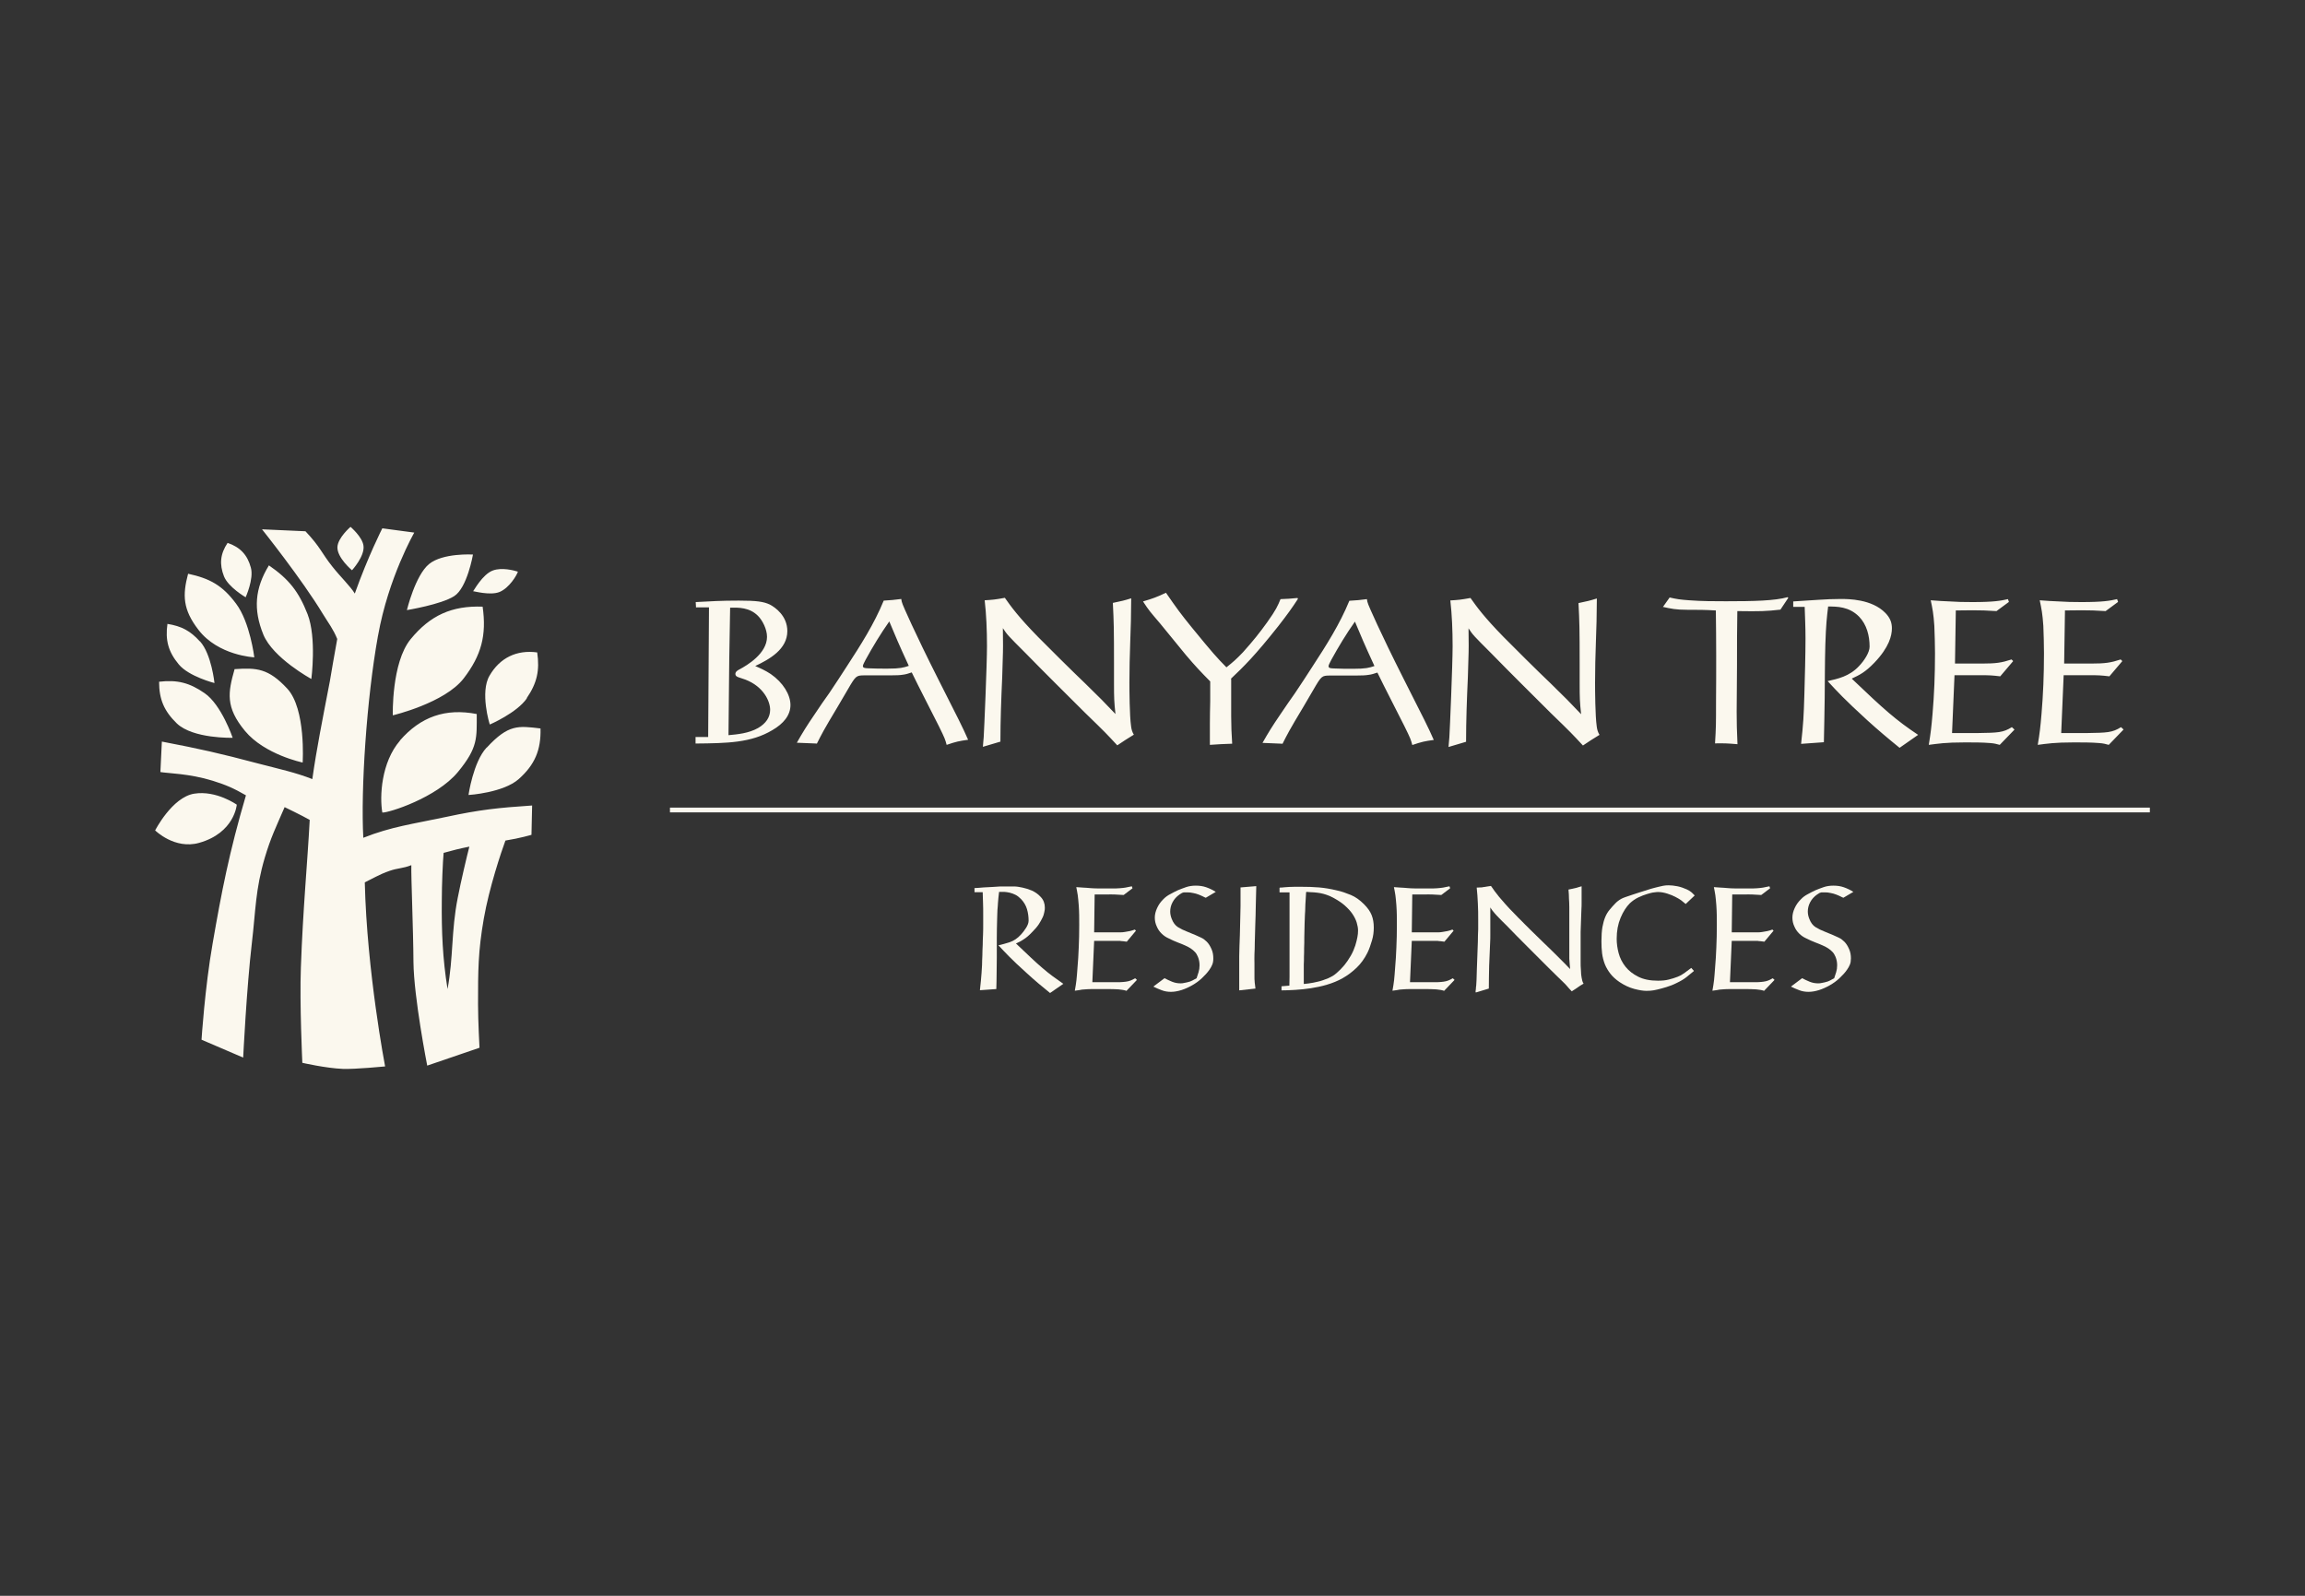 <svg width="104" height="72" viewBox="0 0 104 72" fill="none" xmlns="http://www.w3.org/2000/svg">
<rect x="0" y="0" width="104" height="72" fill="#333333" stroke="none"/>
<path d="M18.529 28.837C17.657 29.901 17.723 32.275 17.723 32.275C17.723 32.275 20.068 31.721 20.925 30.604C21.717 29.569 21.961 28.666 21.776 27.372C20.386 27.32 19.41 27.764 18.529 28.837ZM18.049 33.414C17.198 34.398 17.124 35.943 17.25 36.661C17.524 36.683 19.698 35.995 20.659 34.834C21.576 33.725 21.51 33.288 21.51 32.216C20.105 31.942 18.98 32.334 18.041 33.414M21.953 33.732C21.347 34.383 21.133 35.899 21.14 35.869C21.169 35.869 22.708 35.766 23.403 35.152C24.128 34.509 24.416 33.836 24.387 32.867C23.388 32.749 22.944 32.667 21.961 33.732M7 37.467C7 37.467 7.88 38.339 8.982 38.029C10.587 37.578 10.683 36.306 10.683 36.306C10.683 36.306 9.759 35.648 8.76 35.81C7.762 35.973 7 37.467 7 37.467ZM10.498 33.288C10.498 33.288 9.995 31.802 9.234 31.277C8.553 30.804 7.999 30.663 7.178 30.759C7.178 31.558 7.407 32.083 7.976 32.638C8.709 33.34 10.498 33.288 10.498 33.288ZM10.587 30.182C10.284 31.247 10.165 31.905 11.053 32.978C11.94 34.05 13.656 34.405 13.656 34.405C13.656 34.405 13.811 31.987 12.961 31.07C12.11 30.153 11.578 30.123 10.594 30.19M9.019 28.94C8.583 28.459 8.191 28.252 7.555 28.149C7.451 28.881 7.592 29.406 8.065 29.975C8.516 30.523 9.677 30.818 9.677 30.818C9.677 30.818 9.544 29.517 9.027 28.94M11.082 26.951C11.082 26.951 11.46 26.122 11.319 25.612C11.164 25.035 10.838 24.688 10.269 24.495C9.936 24.991 9.892 25.457 10.106 26.004C10.299 26.492 11.075 26.943 11.075 26.943M11.474 29.657C11.474 29.657 11.282 28.075 10.653 27.239C10.032 26.403 9.463 26.1 8.487 25.886C8.228 26.855 8.25 27.505 8.953 28.415C9.847 29.583 11.467 29.657 11.467 29.657M12.133 25.509C11.497 26.551 11.423 27.498 11.881 28.629C12.317 29.694 14.048 30.634 14.048 30.634C14.048 30.634 14.292 28.777 13.878 27.712C13.479 26.692 13.035 26.13 12.133 25.509ZM15.882 25.73C15.882 25.73 16.466 25.095 16.4 24.621C16.348 24.222 15.815 23.771 15.815 23.771C15.815 23.771 15.246 24.259 15.224 24.68C15.202 25.161 15.882 25.73 15.882 25.73ZM19.934 40.639C19.934 39.907 19.979 38.872 20.016 38.48C20.378 38.376 20.77 38.28 21.177 38.199C21.073 38.598 20.792 39.781 20.652 40.514C20.356 42 20.46 43.191 20.193 44.625C19.971 43.257 19.92 42.03 19.934 40.639ZM17.058 28.674C17.524 26.056 18.692 24.03 18.692 24.03L17.25 23.837C17.25 23.837 16.614 25.08 16.008 26.781C15.808 26.448 15.372 26.041 14.987 25.553C14.506 24.947 14.455 24.68 13.782 23.97L11.822 23.882C11.822 23.882 13.619 26.13 14.566 27.698C14.832 28.134 15.024 28.363 15.216 28.829C15.076 29.569 14.965 30.279 14.884 30.73C14.543 32.505 14.285 33.784 14.092 35.152C13.345 34.856 12.591 34.694 11.622 34.442C9.951 33.998 9.004 33.784 7.303 33.459L7.237 34.834C7.57 34.893 8.546 34.901 9.596 35.226C10.21 35.418 10.543 35.566 11.097 35.884C10.343 38.443 9.995 40.255 9.596 42.555C9.241 44.574 9.093 46.91 9.093 46.91L10.972 47.717C10.972 47.717 11.127 44.559 11.363 42.555C11.541 41.046 11.519 40.151 11.948 38.694C12.221 37.777 12.443 37.341 12.842 36.417C12.842 36.417 13.641 36.801 13.974 36.993C13.87 38.961 13.671 40.965 13.575 43.664C13.515 45.291 13.641 47.953 13.641 47.953C13.641 47.953 14.706 48.197 15.468 48.227C16.008 48.249 17.376 48.116 17.376 48.116C17.376 48.116 16.555 43.849 16.459 39.811C16.74 39.678 17.117 39.449 17.575 39.293C17.953 39.16 18.167 39.19 18.559 39.035C18.544 39.537 18.648 41.963 18.655 43.398C18.67 45.002 19.276 48.079 19.276 48.079L21.635 47.273C21.635 47.273 21.569 46.075 21.569 45.313C21.569 43.804 21.569 42.939 21.828 41.453C22.072 40.048 22.619 38.428 22.804 37.925C23.455 37.822 23.98 37.666 23.98 37.666L24.009 36.343C22.471 36.446 21.635 36.535 20.156 36.853C18.626 37.178 17.657 37.297 16.392 37.8C16.274 35.611 16.54 31.55 17.05 28.711M21.34 25.02C21.34 25.02 19.979 24.939 19.358 25.45C18.736 25.96 18.359 27.527 18.359 27.527C18.359 27.527 19.898 27.276 20.489 26.899C21.081 26.529 21.34 25.02 21.34 25.02ZM23.358 25.79C23.196 25.738 22.649 25.59 22.242 25.738C21.768 25.908 21.362 26.677 21.347 26.677C21.362 26.662 22.116 26.884 22.545 26.707C22.981 26.522 23.314 25.96 23.366 25.797M23.765 31.499C24.231 30.818 24.357 30.249 24.238 29.436C23.314 29.31 22.552 29.68 22.087 30.486C21.65 31.225 22.087 32.675 22.101 32.689C22.101 32.689 23.322 32.164 23.773 31.506" fill="#FBF8EE"/>
<path d="M43.962 40.07C44.102 40.062 44.235 40.055 44.376 40.04C44.509 40.033 44.649 40.025 44.79 40.018C44.908 40.011 45.027 40.003 45.138 39.996C45.256 39.996 45.374 39.996 45.492 39.996C45.552 39.996 45.633 39.996 45.751 39.996C45.87 39.996 45.995 40.018 46.136 40.048C46.276 40.077 46.417 40.122 46.557 40.181C46.698 40.247 46.824 40.329 46.935 40.447C47.016 40.528 47.068 40.61 47.097 40.691C47.127 40.772 47.142 40.854 47.142 40.942C47.142 41.002 47.142 41.068 47.119 41.15C47.105 41.224 47.083 41.312 47.038 41.401C46.994 41.49 46.942 41.593 46.868 41.704C46.794 41.815 46.698 41.926 46.572 42.052C46.498 42.133 46.432 42.192 46.373 42.244C46.313 42.296 46.254 42.34 46.195 42.377C46.136 42.414 46.084 42.451 46.025 42.481C45.966 42.51 45.907 42.54 45.84 42.569C46.106 42.821 46.328 43.035 46.52 43.213C46.705 43.39 46.883 43.546 47.038 43.679C47.193 43.812 47.349 43.938 47.489 44.041C47.63 44.145 47.8 44.263 47.977 44.389L47.378 44.803C47.016 44.514 46.676 44.226 46.336 43.915C46.151 43.745 45.995 43.605 45.862 43.479C45.736 43.361 45.626 43.25 45.529 43.154C45.433 43.057 45.352 42.969 45.278 42.895C45.204 42.813 45.13 42.732 45.049 42.651C45.212 42.614 45.382 42.569 45.559 42.51C45.736 42.451 45.907 42.34 46.062 42.17C46.143 42.081 46.225 41.978 46.299 41.859C46.373 41.741 46.41 41.63 46.41 41.541C46.41 41.364 46.387 41.187 46.336 41.016C46.284 40.846 46.195 40.698 46.069 40.565C45.988 40.484 45.907 40.417 45.818 40.373C45.729 40.329 45.648 40.299 45.559 40.277C45.47 40.255 45.389 40.247 45.308 40.24C45.226 40.24 45.152 40.24 45.078 40.24C45.064 40.329 45.056 40.417 45.049 40.491C45.041 40.573 45.034 40.654 45.027 40.743C45.027 40.831 45.012 40.935 45.004 41.053C45.004 41.172 44.99 41.305 44.99 41.468C44.982 41.756 44.975 42.037 44.975 42.325C44.975 42.614 44.975 42.902 44.975 43.191C44.975 43.435 44.967 43.671 44.967 43.908C44.967 44.145 44.96 44.381 44.953 44.625L44.213 44.677C44.228 44.507 44.243 44.366 44.258 44.248C44.265 44.13 44.28 44.011 44.287 43.901C44.294 43.79 44.302 43.671 44.309 43.546C44.309 43.42 44.317 43.272 44.324 43.094C44.324 42.954 44.331 42.799 44.339 42.643C44.339 42.488 44.346 42.333 44.354 42.17C44.361 42.007 44.361 41.859 44.361 41.704C44.361 41.549 44.361 41.408 44.361 41.283C44.361 41.083 44.361 40.906 44.354 40.75C44.354 40.595 44.339 40.432 44.339 40.255H43.969V40.077L43.962 40.07Z" fill="#FBF8EE"/>
<path d="M50.787 44.692C50.743 44.677 50.691 44.67 50.654 44.663C50.61 44.655 50.551 44.648 50.477 44.64C50.351 44.633 50.218 44.626 50.078 44.626C49.937 44.626 49.804 44.626 49.671 44.626C49.508 44.626 49.367 44.626 49.249 44.626C49.131 44.626 49.035 44.633 48.946 44.64C48.857 44.64 48.783 44.655 48.709 44.67C48.635 44.677 48.569 44.692 48.495 44.7C48.51 44.603 48.525 44.522 48.539 44.441C48.547 44.367 48.561 44.293 48.569 44.219C48.576 44.145 48.584 44.071 48.591 43.982C48.598 43.901 48.606 43.805 48.613 43.694C48.643 43.383 48.658 43.065 48.672 42.747C48.687 42.429 48.694 42.089 48.694 41.734C48.694 41.438 48.694 41.142 48.672 40.847C48.665 40.751 48.658 40.669 48.65 40.595C48.643 40.521 48.635 40.455 48.628 40.395C48.621 40.336 48.606 40.277 48.598 40.218C48.584 40.159 48.576 40.092 48.561 40.026C48.672 40.033 48.776 40.041 48.872 40.048C48.968 40.048 49.072 40.063 49.183 40.07C49.286 40.078 49.397 40.085 49.515 40.085C49.634 40.085 49.767 40.085 49.915 40.085C50.085 40.085 50.233 40.085 50.351 40.085C50.469 40.085 50.573 40.07 50.662 40.063C50.75 40.055 50.824 40.041 50.883 40.026C50.943 40.011 51.002 40.004 51.068 39.989L51.098 40.078L50.699 40.381C50.543 40.373 50.41 40.366 50.292 40.358C50.174 40.351 50.048 40.358 49.922 40.358C49.833 40.358 49.745 40.358 49.656 40.358C49.567 40.358 49.478 40.358 49.39 40.358L49.367 42.067H50.248C50.358 42.067 50.455 42.067 50.543 42.067C50.625 42.067 50.699 42.059 50.773 42.045C50.839 42.037 50.913 42.023 50.98 42.008C51.046 41.993 51.12 41.971 51.202 41.941L51.253 41.993L50.839 42.488C50.773 42.481 50.721 42.474 50.669 42.466C50.625 42.466 50.573 42.459 50.529 42.451C50.484 42.451 50.425 42.451 50.373 42.451H49.367L49.286 44.315H50.129C50.285 44.315 50.418 44.315 50.521 44.315C50.625 44.315 50.721 44.3 50.795 44.293C50.876 44.285 50.943 44.263 51.009 44.241C51.068 44.219 51.142 44.182 51.216 44.138L51.298 44.212L50.824 44.707L50.787 44.692Z" fill="#FBF8EE"/>
<path d="M52.533 44.13C52.644 44.189 52.754 44.241 52.88 44.293C53.006 44.344 53.132 44.367 53.257 44.367C53.309 44.367 53.361 44.367 53.413 44.352C53.464 44.344 53.509 44.33 53.56 44.322C53.664 44.3 53.745 44.27 53.797 44.241C53.856 44.211 53.916 44.174 53.989 44.137C54.019 44.048 54.049 43.96 54.078 43.864C54.108 43.767 54.123 43.664 54.123 43.553C54.123 43.42 54.1 43.294 54.049 43.169C54.012 43.08 53.967 43.006 53.916 42.954C53.864 42.895 53.797 42.843 53.723 42.791C53.649 42.74 53.568 42.703 53.472 42.658C53.376 42.614 53.265 42.569 53.146 42.525C52.998 42.466 52.858 42.407 52.732 42.34C52.599 42.281 52.496 42.207 52.407 42.118C52.318 42.03 52.244 41.926 52.192 41.8C52.133 41.675 52.104 41.542 52.104 41.401C52.104 41.261 52.141 41.113 52.207 40.972C52.274 40.824 52.362 40.699 52.473 40.588C52.57 40.484 52.681 40.403 52.799 40.343C52.917 40.277 53.035 40.218 53.146 40.166C53.257 40.122 53.383 40.07 53.516 40.026C53.649 39.981 53.797 39.959 53.953 39.959C54.123 39.959 54.278 39.981 54.426 40.033C54.574 40.085 54.714 40.151 54.855 40.24L54.404 40.506C54.367 40.491 54.315 40.469 54.263 40.44C54.204 40.41 54.145 40.388 54.071 40.358C53.997 40.329 53.916 40.307 53.834 40.292C53.745 40.27 53.657 40.262 53.568 40.262C53.524 40.262 53.479 40.262 53.45 40.262C53.42 40.262 53.39 40.262 53.368 40.277C53.346 40.277 53.324 40.292 53.302 40.307C53.279 40.321 53.257 40.336 53.22 40.358C53.08 40.455 52.976 40.573 52.902 40.713C52.828 40.854 52.799 40.994 52.799 41.127C52.799 41.231 52.821 41.342 52.865 41.453C52.932 41.63 53.028 41.756 53.146 41.83C53.265 41.904 53.398 41.971 53.553 42.03C53.716 42.096 53.842 42.148 53.945 42.192C54.049 42.237 54.123 42.274 54.189 42.303C54.256 42.333 54.3 42.362 54.337 42.392C54.374 42.422 54.411 42.451 54.448 42.488C54.537 42.577 54.603 42.688 54.662 42.821C54.722 42.954 54.744 43.095 54.744 43.242C54.744 43.353 54.729 43.442 54.699 43.516C54.67 43.59 54.625 43.671 54.574 43.745C54.477 43.886 54.359 44.012 54.226 44.137C54.093 44.263 53.945 44.367 53.79 44.455C53.635 44.544 53.472 44.618 53.309 44.67C53.146 44.721 52.984 44.751 52.836 44.751C52.688 44.751 52.547 44.729 52.414 44.677C52.288 44.633 52.163 44.574 52.037 44.514L52.54 44.137L52.533 44.13Z" fill="#FBF8EE"/>
<path d="M56.682 39.988C56.674 40.277 56.667 40.573 56.66 40.861C56.66 41.149 56.645 41.445 56.637 41.734C56.63 42.059 56.623 42.325 56.615 42.525C56.615 42.732 56.608 42.902 56.6 43.05C56.593 43.198 56.6 43.331 56.6 43.449V43.878C56.6 43.96 56.6 44.033 56.6 44.093C56.6 44.152 56.6 44.211 56.608 44.263C56.608 44.315 56.615 44.366 56.623 44.418C56.63 44.47 56.637 44.529 56.645 44.603L55.913 44.684C55.913 44.551 55.913 44.425 55.913 44.307C55.913 44.189 55.913 44.078 55.913 43.96V43.59C55.913 43.457 55.913 43.316 55.913 43.146C55.92 42.828 55.927 42.517 55.942 42.2C55.95 41.882 55.957 41.571 55.964 41.253C55.964 41.112 55.972 40.987 55.972 40.876C55.972 40.765 55.972 40.669 55.972 40.58C55.972 40.491 55.972 40.403 55.972 40.314C55.972 40.232 55.972 40.136 55.972 40.04L56.682 39.981V39.988Z" fill="#FBF8EE"/>
<path d="M57.747 40.048C57.813 40.048 57.887 40.04 57.954 40.033C58.02 40.033 58.094 40.018 58.168 40.018C58.242 40.018 58.324 40.011 58.412 40.011C58.501 40.011 58.605 40.011 58.715 40.011C58.989 40.011 59.255 40.018 59.514 40.04C59.773 40.062 60.039 40.107 60.313 40.173C60.527 40.218 60.734 40.292 60.949 40.38C61.163 40.469 61.356 40.61 61.541 40.795C61.703 40.957 61.822 41.12 61.888 41.29C61.955 41.46 61.984 41.645 61.984 41.852C61.984 42.044 61.962 42.237 61.903 42.429C61.844 42.621 61.785 42.813 61.696 42.991C61.563 43.257 61.4 43.479 61.208 43.664C61.015 43.849 60.808 44.004 60.587 44.13C60.365 44.256 60.128 44.352 59.877 44.426C59.633 44.5 59.381 44.551 59.144 44.588C58.9 44.625 58.664 44.648 58.442 44.662C58.213 44.677 58.006 44.684 57.821 44.684V44.5L58.176 44.47C58.176 44.307 58.183 44.174 58.183 44.063C58.183 43.952 58.183 43.834 58.183 43.716C58.183 43.59 58.183 43.442 58.183 43.272V42.599C58.183 42.54 58.183 42.436 58.183 42.288C58.183 42.141 58.183 41.978 58.183 41.808C58.183 41.638 58.183 41.475 58.183 41.32C58.183 41.164 58.183 41.053 58.183 40.994C58.183 40.861 58.183 40.728 58.183 40.595C58.183 40.462 58.183 40.343 58.183 40.262H57.732V40.062L57.747 40.048ZM58.93 40.262C58.923 40.417 58.915 40.543 58.908 40.647C58.9 40.75 58.893 40.854 58.893 40.95C58.893 41.046 58.886 41.15 58.878 41.261C58.878 41.371 58.871 41.505 58.863 41.667C58.856 41.911 58.849 42.118 58.849 42.296C58.849 42.473 58.849 42.636 58.841 42.777C58.841 42.917 58.841 43.043 58.834 43.161C58.834 43.279 58.834 43.398 58.826 43.516C58.826 43.634 58.826 43.767 58.826 43.908C58.826 44.048 58.826 44.211 58.826 44.396C58.967 44.381 59.115 44.367 59.255 44.337C59.315 44.322 59.381 44.307 59.455 44.293C59.529 44.278 59.61 44.256 59.692 44.226C59.773 44.196 59.854 44.167 59.928 44.137C60.01 44.1 60.076 44.063 60.143 44.026C60.246 43.96 60.357 43.864 60.483 43.738C60.609 43.612 60.712 43.486 60.801 43.353C60.912 43.191 61.001 43.035 61.067 42.88C61.134 42.725 61.178 42.584 61.208 42.451C61.237 42.325 61.26 42.222 61.267 42.133C61.267 42.052 61.274 42 61.274 41.978C61.274 41.874 61.252 41.756 61.215 41.63C61.178 41.505 61.112 41.371 61.023 41.238C60.934 41.105 60.816 40.98 60.675 40.854C60.535 40.728 60.357 40.617 60.158 40.506C60.047 40.447 59.95 40.403 59.854 40.373C59.758 40.343 59.669 40.314 59.581 40.299C59.492 40.284 59.396 40.27 59.292 40.262C59.189 40.262 59.071 40.247 58.945 40.24L58.93 40.262Z" fill="#FBF8EE"/>
<path d="M65.119 44.692C65.075 44.677 65.023 44.67 64.986 44.663C64.942 44.655 64.882 44.648 64.809 44.64C64.683 44.633 64.55 44.626 64.409 44.626C64.269 44.626 64.136 44.626 64.002 44.626C63.84 44.626 63.699 44.626 63.581 44.626C63.463 44.626 63.367 44.633 63.278 44.64C63.189 44.64 63.115 44.655 63.041 44.67C62.967 44.677 62.901 44.692 62.827 44.7C62.842 44.603 62.856 44.522 62.871 44.441C62.878 44.367 62.893 44.293 62.901 44.219C62.908 44.145 62.915 44.071 62.923 43.982C62.93 43.901 62.938 43.805 62.945 43.694C62.975 43.383 62.989 43.065 63.004 42.747C63.019 42.429 63.026 42.089 63.026 41.734C63.026 41.438 63.026 41.142 63.004 40.847C62.997 40.751 62.989 40.669 62.982 40.595C62.975 40.521 62.967 40.455 62.96 40.395C62.952 40.336 62.938 40.277 62.93 40.218C62.915 40.159 62.908 40.092 62.893 40.026C63.004 40.033 63.108 40.041 63.204 40.048C63.3 40.048 63.404 40.063 63.514 40.07C63.618 40.078 63.729 40.085 63.847 40.085C63.965 40.085 64.099 40.085 64.246 40.085C64.417 40.085 64.564 40.085 64.683 40.085C64.801 40.085 64.905 40.07 64.993 40.063C65.082 40.055 65.156 40.041 65.215 40.026C65.275 40.011 65.334 40.004 65.4 39.989L65.43 40.078L65.03 40.381C64.875 40.373 64.742 40.366 64.624 40.358C64.505 40.351 64.38 40.358 64.254 40.358C64.165 40.358 64.076 40.358 63.988 40.358C63.899 40.358 63.81 40.358 63.721 40.358L63.699 42.067H64.579C64.69 42.067 64.786 42.067 64.875 42.067C64.957 42.067 65.03 42.059 65.104 42.045C65.171 42.037 65.245 42.023 65.311 42.008C65.378 41.993 65.452 41.971 65.533 41.941L65.585 41.993L65.171 42.488C65.104 42.481 65.053 42.474 65.001 42.466C64.957 42.466 64.905 42.459 64.86 42.451C64.816 42.451 64.757 42.451 64.705 42.451H63.699L63.618 44.315H64.461C64.616 44.315 64.749 44.315 64.853 44.315C64.957 44.315 65.053 44.3 65.127 44.293C65.208 44.285 65.275 44.263 65.341 44.241C65.4 44.219 65.474 44.182 65.548 44.138L65.629 44.212L65.156 44.707L65.119 44.692Z" fill="#FBF8EE"/>
<path d="M66.576 44.773C66.576 44.721 66.584 44.669 66.591 44.618C66.591 44.566 66.598 44.514 66.606 44.462C66.606 44.425 66.613 44.337 66.621 44.203C66.621 44.07 66.628 43.908 66.635 43.723C66.643 43.538 66.65 43.338 66.657 43.124C66.665 42.909 66.672 42.695 66.68 42.488C66.68 42.281 66.687 42.096 66.695 41.926C66.695 41.756 66.695 41.623 66.695 41.519C66.695 41.26 66.695 41.009 66.68 40.765C66.672 40.513 66.65 40.277 66.628 40.047C66.695 40.047 66.746 40.04 66.791 40.04C66.835 40.04 66.879 40.04 66.924 40.025C66.968 40.025 67.02 40.01 67.072 40.003C67.123 39.996 67.19 39.981 67.271 39.973C67.323 40.047 67.382 40.121 67.434 40.203C67.493 40.284 67.56 40.365 67.641 40.469C67.722 40.565 67.819 40.676 67.93 40.802C68.04 40.927 68.174 41.068 68.336 41.231C68.373 41.275 68.432 41.334 68.506 41.408C68.58 41.482 68.669 41.563 68.758 41.66C68.854 41.756 68.95 41.852 69.054 41.955C69.157 42.059 69.253 42.155 69.357 42.251C69.453 42.347 69.549 42.443 69.638 42.525C69.727 42.606 69.8 42.68 69.86 42.739C69.993 42.865 70.096 42.968 70.178 43.05C70.259 43.131 70.333 43.205 70.392 43.264C70.459 43.331 70.525 43.397 70.592 43.464C70.658 43.531 70.74 43.619 70.843 43.723C70.836 43.627 70.828 43.545 70.821 43.471C70.821 43.397 70.806 43.331 70.806 43.257C70.806 43.183 70.806 43.109 70.806 43.028V41.408C70.806 41.223 70.806 41.06 70.806 40.927C70.806 40.787 70.799 40.661 70.791 40.543C70.791 40.425 70.784 40.291 70.769 40.136C70.836 40.121 70.895 40.114 70.947 40.099C70.991 40.092 71.035 40.077 71.08 40.069C71.124 40.062 71.161 40.047 71.206 40.033C71.25 40.018 71.302 40.003 71.361 39.988C71.361 40.166 71.361 40.306 71.361 40.417C71.361 40.528 71.361 40.632 71.361 40.728C71.361 40.824 71.361 40.92 71.353 41.023C71.353 41.12 71.346 41.253 71.339 41.408C71.331 41.623 71.324 41.837 71.317 42.051C71.317 42.266 71.317 42.48 71.317 42.702C71.317 42.769 71.317 42.858 71.317 42.983C71.317 43.102 71.317 43.235 71.317 43.375C71.317 43.516 71.317 43.649 71.331 43.782C71.331 43.915 71.346 44.019 71.361 44.107C71.368 44.152 71.383 44.203 71.391 44.248C71.405 44.292 71.42 44.344 71.45 44.381C71.391 44.418 71.346 44.447 71.302 44.47C71.257 44.499 71.22 44.522 71.183 44.551C71.146 44.573 71.102 44.603 71.065 44.632C71.021 44.655 70.976 44.692 70.917 44.728C70.828 44.632 70.754 44.558 70.703 44.492C70.651 44.433 70.592 44.366 70.525 44.307C70.459 44.24 70.377 44.159 70.281 44.07C70.185 43.974 70.052 43.849 69.882 43.678C69.564 43.36 69.246 43.042 68.928 42.724C68.61 42.406 68.292 42.088 67.981 41.763C67.826 41.615 67.715 41.497 67.634 41.416C67.552 41.334 67.486 41.26 67.441 41.208C67.397 41.157 67.36 41.112 67.331 41.075C67.308 41.038 67.271 40.994 67.242 40.942C67.242 41.038 67.242 41.134 67.242 41.223C67.242 41.312 67.242 41.408 67.242 41.497C67.242 41.578 67.242 41.645 67.242 41.719C67.242 41.793 67.242 41.859 67.242 41.941C67.242 42.022 67.242 42.103 67.242 42.199C67.242 42.295 67.242 42.399 67.234 42.517C67.22 42.865 67.205 43.22 67.19 43.568C67.183 43.915 67.175 44.263 67.175 44.603L66.613 44.773H66.576Z" fill="#FBF8EE"/>
<path d="M76.419 43.819C76.316 43.908 76.205 43.996 76.094 44.085C75.983 44.174 75.835 44.263 75.65 44.351C75.488 44.433 75.332 44.492 75.184 44.536C75.037 44.581 74.903 44.618 74.778 44.647C74.659 44.677 74.556 44.692 74.467 44.699C74.386 44.699 74.319 44.706 74.29 44.706C74.142 44.706 73.957 44.677 73.735 44.618C73.513 44.559 73.291 44.455 73.069 44.307C72.907 44.196 72.766 44.07 72.663 43.937C72.559 43.804 72.47 43.656 72.411 43.508C72.352 43.353 72.308 43.19 72.285 43.013C72.263 42.835 72.256 42.658 72.256 42.466C72.256 42.214 72.271 42 72.3 41.83C72.33 41.66 72.374 41.504 72.426 41.379C72.478 41.253 72.544 41.142 72.626 41.046C72.707 40.95 72.788 40.853 72.885 40.757C72.929 40.713 72.966 40.676 73.01 40.646C73.047 40.617 73.091 40.587 73.143 40.558C73.195 40.528 73.254 40.506 73.336 40.476C73.409 40.447 73.513 40.417 73.639 40.373C73.764 40.336 73.868 40.299 73.957 40.269C74.046 40.24 74.134 40.218 74.216 40.188C74.297 40.166 74.386 40.136 74.474 40.106C74.563 40.084 74.674 40.047 74.807 40.018C74.889 39.996 74.97 39.981 75.037 39.966C75.11 39.951 75.192 39.944 75.288 39.944C75.406 39.944 75.539 39.959 75.687 39.988C75.835 40.018 75.976 40.07 76.109 40.129C76.205 40.173 76.279 40.225 76.331 40.269C76.375 40.314 76.419 40.358 76.464 40.402L76.057 40.787C75.99 40.728 75.924 40.676 75.857 40.624C75.791 40.572 75.695 40.521 75.584 40.462C75.495 40.417 75.377 40.365 75.236 40.321C75.096 40.277 74.955 40.247 74.815 40.247C74.792 40.247 74.733 40.247 74.644 40.262C74.548 40.269 74.445 40.299 74.319 40.336C74.193 40.373 74.06 40.425 73.92 40.491C73.779 40.558 73.654 40.646 73.535 40.757C73.38 40.913 73.239 41.127 73.121 41.408C73.003 41.689 72.944 42 72.944 42.355C72.944 42.569 72.973 42.784 73.032 43.005C73.091 43.227 73.195 43.434 73.343 43.619C73.491 43.804 73.683 43.952 73.92 44.07C74.156 44.189 74.452 44.248 74.807 44.248C74.992 44.248 75.155 44.233 75.295 44.196C75.436 44.159 75.569 44.122 75.695 44.07C75.82 44.019 75.924 43.959 76.02 43.886C76.116 43.819 76.212 43.745 76.308 43.671L76.427 43.804L76.419 43.819Z" fill="#FBF8EE"/>
<path d="M79.555 44.692C79.511 44.677 79.459 44.67 79.422 44.663C79.378 44.655 79.319 44.648 79.245 44.64C79.119 44.633 78.986 44.626 78.845 44.626C78.705 44.626 78.572 44.626 78.439 44.626C78.276 44.626 78.135 44.626 78.017 44.626C77.899 44.626 77.802 44.633 77.714 44.64C77.625 44.64 77.551 44.655 77.477 44.67C77.403 44.677 77.337 44.692 77.263 44.7C77.278 44.603 77.292 44.522 77.307 44.441C77.314 44.367 77.329 44.293 77.337 44.219C77.344 44.145 77.351 44.071 77.359 43.982C77.366 43.901 77.374 43.805 77.381 43.694C77.411 43.383 77.425 43.065 77.44 42.747C77.455 42.429 77.462 42.089 77.462 41.734C77.462 41.438 77.462 41.142 77.44 40.847C77.433 40.751 77.425 40.669 77.418 40.595C77.411 40.521 77.403 40.455 77.396 40.395C77.388 40.336 77.374 40.277 77.366 40.218C77.351 40.159 77.344 40.092 77.329 40.026C77.44 40.033 77.544 40.041 77.64 40.048C77.736 40.048 77.84 40.063 77.951 40.07C78.054 40.078 78.165 40.085 78.283 40.085C78.402 40.085 78.535 40.085 78.683 40.085C78.853 40.085 79.001 40.085 79.119 40.085C79.237 40.085 79.341 40.07 79.43 40.063C79.518 40.055 79.592 40.041 79.651 40.026C79.71 40.011 79.77 40.004 79.836 39.989L79.866 40.078L79.466 40.381C79.311 40.373 79.178 40.366 79.06 40.358C78.941 40.351 78.816 40.358 78.69 40.358C78.601 40.358 78.513 40.358 78.424 40.358C78.335 40.358 78.246 40.358 78.157 40.358L78.135 42.067H79.015C79.126 42.067 79.222 42.067 79.311 42.067C79.392 42.067 79.466 42.059 79.54 42.045C79.607 42.037 79.681 42.023 79.748 42.008C79.814 41.993 79.888 41.971 79.969 41.941L80.021 41.993L79.607 42.488C79.54 42.481 79.489 42.474 79.437 42.466C79.392 42.466 79.341 42.459 79.296 42.451C79.252 42.451 79.193 42.451 79.141 42.451H78.135L78.054 44.315H78.897C79.052 44.315 79.186 44.315 79.289 44.315C79.392 44.315 79.489 44.3 79.563 44.293C79.644 44.285 79.71 44.263 79.777 44.241C79.836 44.219 79.91 44.182 79.984 44.138L80.066 44.212L79.592 44.707L79.555 44.692Z" fill="#FBF8EE"/>
<path d="M81.301 44.13C81.412 44.189 81.522 44.241 81.648 44.293C81.774 44.344 81.9 44.367 82.025 44.367C82.077 44.367 82.129 44.367 82.181 44.352C82.233 44.344 82.277 44.33 82.329 44.322C82.432 44.3 82.513 44.27 82.565 44.241C82.624 44.211 82.684 44.174 82.757 44.137C82.787 44.048 82.817 43.96 82.846 43.864C82.876 43.767 82.891 43.664 82.891 43.553C82.891 43.42 82.868 43.294 82.817 43.169C82.78 43.08 82.735 43.006 82.684 42.954C82.632 42.895 82.565 42.843 82.491 42.791C82.417 42.74 82.336 42.703 82.24 42.658C82.144 42.614 82.033 42.569 81.915 42.525C81.767 42.466 81.626 42.407 81.5 42.34C81.367 42.281 81.264 42.207 81.175 42.118C81.086 42.03 81.012 41.926 80.96 41.8C80.901 41.675 80.872 41.542 80.872 41.401C80.872 41.261 80.909 41.113 80.975 40.972C81.042 40.824 81.131 40.699 81.242 40.588C81.338 40.484 81.449 40.403 81.567 40.343C81.685 40.277 81.803 40.218 81.915 40.166C82.025 40.122 82.151 40.07 82.284 40.026C82.417 39.981 82.565 39.959 82.721 39.959C82.891 39.959 83.046 39.981 83.194 40.033C83.342 40.085 83.482 40.151 83.623 40.24L83.172 40.506C83.135 40.491 83.083 40.469 83.031 40.44C82.972 40.41 82.913 40.388 82.839 40.358C82.765 40.329 82.684 40.307 82.602 40.292C82.513 40.27 82.425 40.262 82.336 40.262C82.292 40.262 82.247 40.262 82.218 40.262C82.188 40.262 82.159 40.262 82.136 40.277C82.114 40.277 82.092 40.292 82.07 40.307C82.048 40.321 82.025 40.336 81.988 40.358C81.848 40.455 81.744 40.573 81.67 40.713C81.597 40.854 81.567 40.994 81.567 41.127C81.567 41.231 81.589 41.342 81.633 41.453C81.7 41.63 81.796 41.756 81.915 41.83C82.033 41.904 82.166 41.971 82.321 42.03C82.484 42.096 82.61 42.148 82.713 42.192C82.817 42.237 82.891 42.274 82.957 42.303C83.024 42.333 83.068 42.362 83.105 42.392C83.142 42.422 83.179 42.451 83.216 42.488C83.305 42.577 83.371 42.688 83.43 42.821C83.49 42.954 83.512 43.095 83.512 43.242C83.512 43.353 83.497 43.442 83.468 43.516C83.438 43.59 83.394 43.671 83.342 43.745C83.246 43.886 83.127 44.012 82.994 44.137C82.861 44.263 82.713 44.367 82.558 44.455C82.403 44.544 82.24 44.618 82.077 44.67C81.915 44.721 81.752 44.751 81.604 44.751C81.456 44.751 81.315 44.729 81.182 44.677C81.057 44.633 80.931 44.574 80.805 44.514L81.308 44.137L81.301 44.13Z" fill="#FBF8EE"/>
<path d="M95.81 32.911L95.699 32.808C95.3 33.059 95.063 33.059 94.183 33.074H93L93.111 30.464H94.228C94.701 30.464 94.797 30.471 95.174 30.515L95.758 29.828L95.684 29.754C95.233 29.902 94.982 29.939 94.361 29.939H93.133L93.17 27.543C93.414 27.543 93.673 27.535 93.917 27.535C94.272 27.535 94.582 27.543 95.004 27.572L95.566 27.158L95.522 27.032C95.196 27.106 94.886 27.165 93.917 27.165C93.51 27.165 93.192 27.158 92.896 27.136C92.601 27.128 92.334 27.106 92.031 27.084C92.112 27.469 92.157 27.691 92.194 28.238C92.209 28.645 92.223 29.059 92.223 29.473C92.223 30.464 92.186 31.336 92.112 32.209C92.061 32.815 92.031 33.074 91.942 33.607C92.357 33.555 92.675 33.496 93.584 33.496C93.954 33.496 94.368 33.496 94.708 33.525C94.915 33.54 95.011 33.57 95.145 33.607L95.81 32.919V32.911ZM90.885 32.911L90.774 32.808C90.375 33.059 90.138 33.059 89.258 33.074H88.075L88.186 30.464H89.302C89.776 30.464 89.872 30.471 90.249 30.515L90.833 29.828L90.759 29.754C90.308 29.902 90.057 29.939 89.435 29.939H88.208L88.245 27.543C88.489 27.543 88.74 27.535 88.992 27.535C89.347 27.535 89.657 27.543 90.079 27.572L90.641 27.158L90.597 27.032C90.271 27.106 89.96 27.165 88.992 27.165C88.585 27.165 88.267 27.158 87.979 27.136C87.683 27.128 87.416 27.106 87.113 27.084C87.195 27.469 87.239 27.691 87.276 28.238C87.291 28.645 87.306 29.059 87.306 29.473C87.306 30.464 87.269 31.336 87.195 32.209C87.143 32.815 87.113 33.074 87.025 33.607C87.439 33.555 87.757 33.496 88.666 33.496C89.036 33.496 89.45 33.496 89.79 33.525C89.998 33.54 90.086 33.57 90.227 33.607L90.892 32.919L90.885 32.911ZM80.909 27.38H81.426C81.441 27.883 81.463 28.253 81.463 28.815C81.463 29.539 81.434 30.552 81.412 31.336C81.382 32.335 81.367 32.623 81.264 33.562L82.292 33.488C82.306 32.815 82.321 32.15 82.329 31.484C82.336 30.678 82.336 29.88 82.358 29.081C82.388 28.171 82.425 27.861 82.484 27.365C82.883 27.365 83.423 27.365 83.874 27.816C84.229 28.179 84.355 28.689 84.355 29.177C84.355 29.443 84.103 29.82 83.874 30.057C83.438 30.523 82.913 30.626 82.462 30.73C82.905 31.211 83.216 31.551 84.259 32.505C84.732 32.934 85.213 33.34 85.708 33.74L86.544 33.156C85.538 32.483 85.028 32.032 83.549 30.619C83.911 30.449 84.155 30.331 84.569 29.902C85.242 29.199 85.361 28.674 85.361 28.349C85.361 28.097 85.287 27.883 85.072 27.661C84.458 27.025 83.386 27.025 83.053 27.025C82.721 27.025 82.388 27.04 82.062 27.062C81.67 27.091 81.293 27.106 80.909 27.136V27.38ZM75.052 27.387C75.385 27.461 75.614 27.513 76.131 27.513C76.649 27.513 76.893 27.513 77.418 27.543C77.426 28.223 77.433 28.896 77.433 29.569C77.44 29.894 77.426 31.358 77.426 31.654C77.426 32.682 77.426 32.801 77.381 33.54C77.817 33.533 77.951 33.54 78.394 33.577C78.365 32.963 78.357 32.586 78.357 32.12C78.357 31.795 78.372 30.338 78.372 30.042C78.372 28.77 78.372 28.637 78.387 27.572C79.452 27.587 79.666 27.58 80.332 27.506L80.687 26.973L80.657 26.944C80.073 27.106 79.141 27.128 77.877 27.128C77.352 27.128 76.797 27.128 76.213 27.084C75.806 27.055 75.658 27.032 75.333 26.958L75.029 27.387H75.052ZM66.148 33.474C66.148 32.52 66.185 31.529 66.229 30.56C66.244 29.872 66.266 29.561 66.266 29.133C66.266 28.881 66.259 28.615 66.259 28.349C66.458 28.652 66.466 28.659 67.302 29.495C68.181 30.397 69.076 31.277 69.964 32.165C70.918 33.089 70.918 33.096 71.421 33.636C71.731 33.429 71.85 33.348 72.168 33.156C72.094 33.037 72.057 32.904 72.042 32.764C71.975 32.298 71.968 31.159 71.968 30.804C71.968 30.198 71.983 29.584 72.005 28.985C72.034 28.119 72.042 27.986 72.049 27.003C71.716 27.106 71.613 27.128 71.221 27.21C71.265 28.075 71.273 28.371 71.273 29.99V30.834C71.273 31.506 71.28 31.677 71.339 32.224C70.777 31.632 70.696 31.551 69.971 30.841C69.454 30.353 68.181 29.088 67.834 28.733C66.947 27.824 66.636 27.387 66.347 26.98C65.896 27.062 65.8 27.069 65.438 27.091C65.512 27.727 65.541 28.445 65.541 29.155C65.541 29.983 65.416 32.934 65.394 33.267C65.386 33.414 65.364 33.555 65.356 33.703L66.155 33.466L66.148 33.474ZM61.134 28.046C61.422 28.733 61.533 29.007 62.014 30.05C61.777 30.131 61.622 30.175 61.053 30.175C60.786 30.175 60.453 30.175 60.187 30.16C60.017 30.153 59.943 30.146 59.943 30.05C59.943 30.005 60.032 29.843 60.069 29.768C60.394 29.177 60.742 28.6 61.134 28.046ZM57.865 33.562C58.094 33.111 58.146 32.993 58.812 31.884C58.96 31.632 59.108 31.373 59.263 31.114C59.625 30.486 59.647 30.486 59.995 30.479H61.193C61.459 30.479 61.614 30.471 61.748 30.449C61.881 30.434 61.992 30.397 62.147 30.345C62.472 31.018 63.027 32.083 63.367 32.764C63.648 33.333 63.656 33.37 63.722 33.614C64.159 33.466 64.269 33.444 64.691 33.385C64.41 32.749 64.299 32.542 63.33 30.626C62.265 28.519 61.763 27.35 61.74 27.284C61.696 27.173 61.688 27.128 61.674 27.032C61.348 27.077 61.223 27.084 60.882 27.106C60.453 28.156 59.84 29.118 59.218 30.072C58.952 30.479 58.701 30.878 58.427 31.277C58.213 31.588 57.991 31.891 57.784 32.209C57.385 32.793 57.229 33.052 56.963 33.518L57.85 33.555L57.865 33.562ZM55.536 30.626C56.12 30.072 56.615 29.591 57.68 28.245C58.094 27.713 58.309 27.41 58.56 27.025L58.545 26.98C58.191 27.017 58.102 27.017 57.776 27.032C57.651 27.335 57.577 27.513 57.17 28.082C56.837 28.548 56.527 28.933 56.083 29.428C55.765 29.761 55.639 29.865 55.336 30.109C54.892 29.658 54.73 29.48 53.768 28.304C53.258 27.676 53.103 27.461 52.607 26.744C52.163 26.951 52.045 26.995 51.572 27.136C51.853 27.565 51.882 27.587 52.341 28.127C52.533 28.356 53.339 29.347 53.502 29.547C53.953 30.079 54.182 30.316 54.604 30.745V31.654C54.596 31.987 54.589 32.32 54.589 32.645V33.607C55.033 33.577 55.136 33.57 55.595 33.555C55.558 33.023 55.558 32.852 55.55 32.312V30.634L55.536 30.626ZM45.138 33.466C45.138 32.512 45.175 31.521 45.219 30.552C45.234 29.865 45.256 29.554 45.256 29.125C45.256 28.874 45.249 28.608 45.249 28.341C45.449 28.645 45.456 28.652 46.292 29.488C47.172 30.39 48.066 31.27 48.954 32.157C49.908 33.082 49.908 33.089 50.411 33.629C50.721 33.422 50.84 33.34 51.158 33.148C51.084 33.03 51.047 32.897 51.032 32.756C50.965 32.29 50.958 31.151 50.958 30.797C50.958 30.19 50.973 29.576 50.995 28.977C51.025 28.112 51.032 27.979 51.039 26.995C50.707 27.099 50.603 27.121 50.211 27.202C50.255 28.068 50.263 28.363 50.263 29.983V30.826C50.263 31.499 50.27 31.669 50.329 32.216C49.767 31.625 49.686 31.543 48.961 30.834C48.444 30.345 47.172 29.081 46.824 28.726C45.937 27.816 45.626 27.38 45.338 26.973C44.886 27.055 44.79 27.062 44.428 27.084C44.502 27.72 44.532 28.437 44.532 29.147C44.532 29.976 44.406 32.926 44.384 33.259C44.376 33.407 44.354 33.547 44.347 33.695L45.145 33.459L45.138 33.466ZM40.124 28.038C40.412 28.726 40.523 28.999 41.004 30.042C40.767 30.123 40.612 30.168 40.043 30.168C39.776 30.168 39.444 30.168 39.177 30.153C39.007 30.146 38.933 30.138 38.933 30.042C38.933 29.998 39.022 29.835 39.059 29.761C39.385 29.169 39.732 28.593 40.124 28.038ZM36.855 33.555C37.084 33.104 37.136 32.986 37.802 31.876C37.95 31.625 38.098 31.366 38.253 31.107C38.615 30.479 38.638 30.479 38.985 30.471H40.183C40.449 30.471 40.605 30.464 40.738 30.442C40.871 30.427 40.982 30.39 41.137 30.338C41.462 31.011 42.017 32.076 42.357 32.756C42.638 33.326 42.646 33.363 42.712 33.607C43.149 33.459 43.26 33.437 43.681 33.377C43.4 32.741 43.289 32.534 42.32 30.619C41.255 28.511 40.753 27.343 40.73 27.276C40.686 27.165 40.679 27.121 40.664 27.025C40.338 27.069 40.213 27.077 39.873 27.099C39.444 28.149 38.83 29.11 38.209 30.064C37.942 30.471 37.691 30.87 37.417 31.27C37.196 31.58 36.981 31.884 36.774 32.202C36.375 32.786 36.219 33.045 35.953 33.511L36.84 33.547L36.855 33.555ZM32.943 27.417C33.328 27.41 33.816 27.402 34.2 27.787C34.407 27.994 34.607 28.393 34.607 28.733C34.607 29.488 33.705 30.02 33.372 30.198C33.298 30.234 33.18 30.301 33.18 30.404C33.18 30.508 33.269 30.538 33.328 30.56C33.431 30.597 33.527 30.626 33.631 30.663C34.459 30.981 34.748 31.647 34.748 32.024C34.748 32.357 34.563 32.638 34.208 32.845C33.779 33.089 33.269 33.133 32.869 33.17C32.899 29.953 32.906 29.221 32.943 27.417ZM31.42 27.402H31.989L31.952 33.252H31.383V33.547C32.81 33.533 33.89 33.518 34.851 32.941C35.347 32.653 35.665 32.276 35.665 31.81C35.665 31.344 35.332 30.797 34.777 30.412C34.533 30.249 34.297 30.146 34.075 30.05C34.718 29.746 35.524 29.295 35.524 28.474C35.524 27.787 34.977 27.402 34.733 27.276C34.444 27.143 34.141 27.099 33.335 27.099C32.529 27.099 32.085 27.128 31.39 27.165L31.405 27.417L31.42 27.402Z" fill="#FBF8EE"/>
<path d="M97 36.439H30.228V36.653H97V36.439Z" fill="#FBF8EE"/>
</svg>
